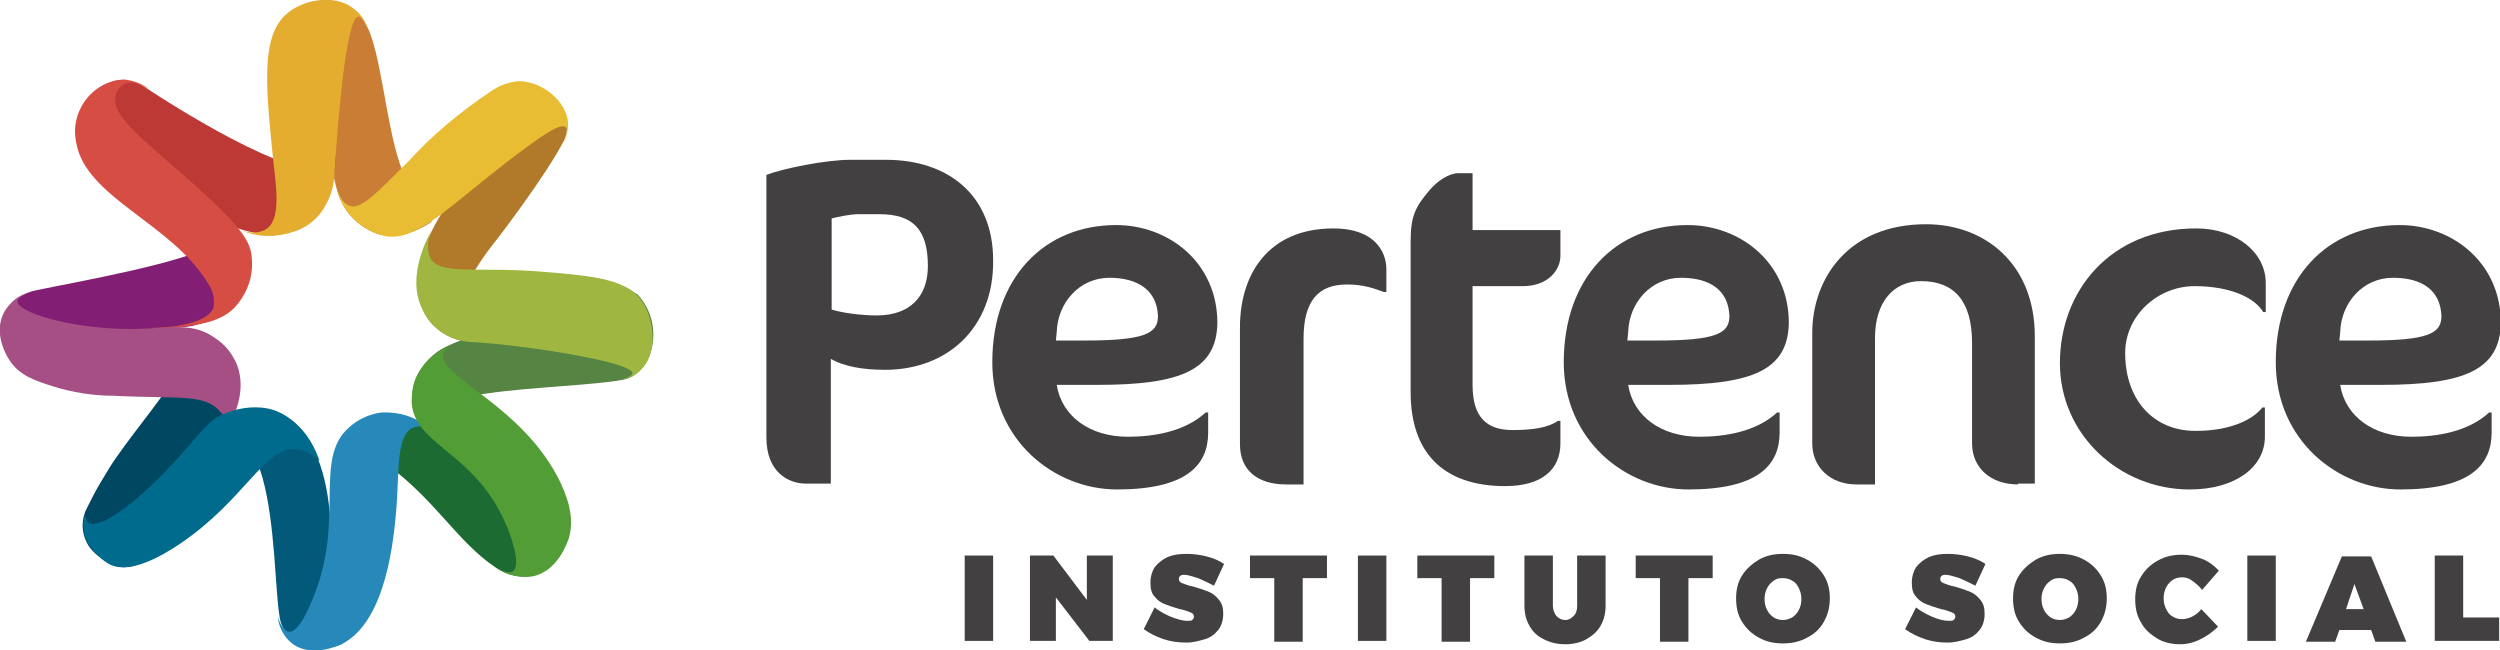 <?xml version="1.0" encoding="utf-8"?>
<!-- Generator: Adobe Illustrator 25.4.1, SVG Export Plug-In . SVG Version: 6.00 Build 0)  -->
<svg version="1.1" id="Layer_1" xmlns="http://www.w3.org/2000/svg" xmlns:xlink="http://www.w3.org/1999/xlink" x="0px" y="0px"
	 viewBox="0 0 298.8 77.7" style="enable-background:new 0 0 298.8 77.7;" xml:space="preserve">
<style type="text/css">
	.st0{fill:#434041;}
	.st1{fill:#C97D35;}
	.st2{fill:#B17A2A;}
	.st3{fill:#568443;}
	.st4{fill:#1B6B33;}
	.st5{fill:#03597A;}
	.st6{fill:#004762;}
	.st7{fill:#821E73;}
	.st8{fill:#BC3935;}
	.st9{fill:none;stroke:#1E110C;stroke-width:0.15;stroke-miterlimit:10;}
	.st10{fill:#E5AD30;}
	.st11{fill:#D54D43;}
	.st12{fill:#A54F85;}
	.st13{fill:#006B8D;}
	.st14{fill:#2689B9;}
	.st15{fill:#529D36;}
	.st16{fill:#9FB740;}
	.st17{fill:#E8BC33;}
</style>
<g>
	<g>
		<g>
			<g>
				<path class="st0" d="M105.8,44.2c-2.7,0-4.9-0.4-6.5-1.3v14.9h-3c-2.1,0-4.7-1.4-4.7-5.5V20.9c2.1-0.8,7.2-1.8,10-1.8h4.3
					c7.5,0,12.8,4.3,12.8,12C118.8,39.2,113.2,44.2,105.8,44.2z M105.1,25.6h-2.5c-1,0-2.3,0.3-3.2,0.5V37c1.3,0.4,3.5,0.7,5.4,0.7
					c3.9,0,6.1-2.2,6.1-5.9C110.9,27.4,109.1,25.6,105.1,25.6z"/>
				<path class="st0" d="M131.2,46h-4.9c0.6,3.8,4,6.2,8.5,6.2c3.1,0,6.8-0.6,9.3-2.9h0.3v2.4c0,3.9-2.6,6.8-10.9,6.8
					c-7.5,0-14.9-5.9-14.9-15.2c0-10.1,6.2-16.4,14.8-16.4c6.3,0,12.1,4.5,12.1,11.7C145.4,44.2,141.2,46,131.2,46z M132.6,33.2
					c-3.6,0-6.2,3-6.3,6.5l-0.1,1h3.4c7.1,0,8.8-0.8,8.8-2.9C138.3,34.7,136,33.2,132.6,33.2z"/>
				<path class="st0" d="M165.4,34.9c-1.1-0.4-2.4-0.9-4.4-0.9c-3.4,0-5.2,1.9-5.2,6.5v17.4h-2.1c-3.4,0-5.5-1.7-5.5-4.8V39.1
					c0-6.1,3.2-11.8,11.2-11.8c4.7,0,6.3,2.6,6.3,4.9v2.7H165.4z"/>
				<path class="st0" d="M170.8,22.8c1-1.2,2.4-2.1,3.5-2.1h1.7v6.8h10.5v3.1c0,1.6-1.4,3.6-4.5,3.6h-6v11.8c0,3.9,1.7,5.4,4.8,5.4
					c2.4,0,4.3-0.3,5.4-1.1h0.3v2.7c0,3.1-2.2,5.1-6.6,5.1c-7.6,0-11.3-4.2-11.3-11.2V28.8C168.6,25.8,169.2,24.7,170.8,22.8z"/>
				<path class="st0" d="M199.5,46h-4.9c0.6,3.8,4,6.2,8.5,6.2c3.1,0,6.8-0.6,9.3-2.9h0.3v2.4c0,3.9-2.6,6.8-10.9,6.8
					c-7.5,0-14.9-5.9-14.9-15.2c0-10.1,6.2-16.4,14.8-16.4c6.3,0,12.1,4.5,12.1,11.7C213.7,44.2,209.5,46,199.5,46z M200.9,33.2
					c-3.6,0-6.2,3-6.3,6.5l-0.1,1h3.4c7.1,0,8.8-0.8,8.8-2.9C206.6,34.7,204.4,33.2,200.9,33.2z"/>
				<path class="st0" d="M241.2,57.9c-3.4,0-5.5-2.1-5.5-4.9v-12c0-5.1-2.2-7.4-6.1-7.4c-3.3,0-5.5,2.5-5.5,6.8v17.5h-2.2
					c-3.2,0-5.3-2.1-5.3-4.9V39.8c0-6.4,4.2-13,13.6-13c7.1,0,13,4.8,13,13.4v17.6H241.2z"/>
				<path class="st0" d="M270.5,37.3c-1-1.7-3.9-3.1-8.2-3.1c-4.4,0-8.3,3.5-8.3,8c0,5.5,3.3,9.3,8.4,9.3c4.3,0,6.9-1.4,8-2.8h0.3
					v3.5c0,3.6-3.5,6.3-9,6.3c-8.3,0-15.5-6.5-15.5-15.1c0-8.6,6-16.1,16.3-16.1c4.8,0,8.3,2.9,8.3,6.5v3.5H270.5z"/>
				<path class="st0" d="M284.6,46h-4.9c0.6,3.8,4,6.2,8.5,6.2c3.1,0,6.8-0.6,9.3-2.9h0.3v2.4c0,3.9-2.6,6.8-10.9,6.8
					c-7.5,0-14.9-5.9-14.9-15.2c0-10.1,6.2-16.4,14.8-16.4c6.3,0,12.1,4.5,12.1,11.7C298.8,44.2,294.6,46,284.6,46z M286,33.2
					c-3.6,0-6.2,3-6.3,6.5l-0.1,1h3.4c7.1,0,8.8-0.8,8.8-2.9C291.7,34.7,289.5,33.2,286,33.2z"/>
			</g>
			<g>
				<path class="st1" d="M33.4,3.3C33.6,3.1,33.9,3,34.2,3c2.4,0.2,4,11.7,6,19.4c0.2,0.9,0.6,1.8,1.1,2.6c0.8,1.2,2,2.2,3.4,2.8
					c3.3,1.3,6.6-1.1,6.9-1.3c-1.7-2.1-3.1-4.6-3.9-7.2c-1.6-4.9-2.2-13.1-3.9-16.3c-0.4-0.7-0.9-1.4-1.6-1.8
					c-0.7-0.5-1.6-0.7-2.5-0.7c-1.5-0.1-2.9,0.2-4.2,1C34.6,1.8,33.9,2.5,33.4,3.3z"/>
				<path class="st2" d="M60.1,10.3c0.2-0.1,0.7-0.2,1,0c0,0,0.1,0.2,0.1,0.5c-0.4,3.8-5.5,10.6-5.5,10.6c-0.9,1.1-1.7,2.3-2.5,3.5
					c-1.2,1.7-2.1,3.6-2.7,5.5c-0.6,1.7-0.7,3.5-0.4,5.3c0.3,1.2,0.8,2.2,1.6,3.1c1.3,1.3,3,2.1,4.9,2.1c-0.6-0.1-1.1-0.4-1.4-0.9
					c-1.5-1.9,0.2-6.5,4.2-11.4c0,0,5.7-7.4,7.9-11.6c0.2-0.3,0.3-0.7,0.4-1c0.2-1.1-0.1-2.3-0.7-3.3c-1.1-1.7-3-2.7-5-2.7
					C61.4,10,60.7,10.1,60.1,10.3z"/>
				<path class="st3" d="M74.6,34.2c0.3,0.2,0.9,0.6,0.8,1.1c-0.1,0.3-0.3,0.6-0.5,0.7c-1.7,1.2-16.1,2.8-21.3,5.3
					c-1.4,0.6-2.5,1.6-3.3,2.8c-0.6,0.9-0.9,1.8-1,2.9c-0.1,1.7,0.5,3.4,1.7,4.7c-0.3-0.4-0.4-0.9-0.3-1.4c0.4-2.2,5.5-3,7.7-3.3
					c4.7-0.7,13-1,16-1.6c0.6-0.1,1.1-0.3,1.6-0.7c0.9-0.7,1.5-1.6,1.8-2.7c0.7-2.4,0.1-5-1.6-6.8C75.6,34.8,75.1,34.5,74.6,34.2z"
					/>
				<path class="st4" d="M68.2,61.7c0,0.4-0.2,0.9-0.5,1.2c-0.5,0.4-1.1,0.6-1.7,0.6c-2.7,0-9.4-8.6-15.4-12.7c-1.4-1-3-1.4-4.6-1.4
					c-1.3,0.1-2.6,0.6-3.7,1.4c-1.3,1.1-2.2,2.6-2.6,4.3c0.1-0.6,0.5-1.1,0.9-1.5c0.6-0.4,2-0.7,5.6,1.9c5.8,4.2,8.5,9.3,13,12.3
					c1.1,0.8,2.4,1.2,3.8,1.1c1-0.1,2-0.5,2.7-1.2C68.3,65.6,68.2,62.2,68.2,61.7z"/>
				<path class="st5" d="M42.8,75.4c-1.2,0.8-1.8,0.7-2.1,0.6c-2.9-1.2,0.9-13.5-3.1-22.1c-0.7-1.9-2.1-3.4-3.9-4.4
					c-1.4-0.6-2.9-0.8-4.4-0.6c-1.6,0.2-3.1,0.8-4.4,1.8c0.5-0.4,1.2-0.6,1.9-0.6c2.7,0.2,4.3,6.1,4.6,7.1c1.5,5.4,1.5,13.6,2,16.4
					c0.1,0.9,0.5,1.7,1,2.3c0.3,0.3,0.6,0.6,0.9,0.9c2.2,1.5,5.3,0.3,5.5,0.2C41.4,76.6,42.2,76.1,42.8,75.4z"/>
				<path class="st6" d="M16.7,67.3c-0.2,0.2-0.8,0.3-0.7-0.1c0.1-0.9,0.4-1.7,0.9-2.4c2.2-3.6,5-6.6,7.7-9.9
					c1.2-1.4,2.2-2.9,2.9-4.5c0.4-0.9,0.7-1.8,0.8-2.8c0.5-3-0.2-6.4-3.4-7.3c-1.5-0.4-3-0.5-4.5-0.4c0.8,0,1.5,0.5,1.9,1.2
					c0.2,0.7,0.1,1.6-0.3,2.2c-2.5,4.3-5.5,7.6-8.4,11.8C13,56,12.5,56.9,12,57.7c-0.6,1-1.1,2-1.6,3c-0.7,1.3-0.7,2.9,0,4.2
					c0.4,0.8,1.1,1.4,1.8,1.9C13.5,67.9,15.3,68.1,16.7,67.3z"/>
				<path class="st7" d="M3,44.4c-0.2-0.2-0.4-0.5-0.4-0.7c0-1.6,6.1-2.8,9.9-3.5c1.7-0.4,3.5-0.6,5.3-0.8c4.3-0.4,4.6-0.2,6.1-0.7
					c0.8-0.3,5.3-1.9,5.9-6c0.3-3-1.1-5.9-3.6-7.5c0.5,0.7,0.7,1.5,0.6,2.3c-0.2,0.6-0.5,1.1-1,1.5C23,31.3,8.5,33.8,4.3,34.7
					c-1,0.2-2,0.7-2.7,1.4c-2,2.4-1.6,5.8,0.7,7.8C2.5,44.1,2.7,44.2,3,44.4z"/>
				<path class="st8" d="M9.2,17.1c0-0.6,0.2-1.5,0.8-1.8c1.5-0.8,4.4,3,9.8,7.1C27,27.9,31.2,28,32.3,28c1.8,0,3.5-0.5,4.9-1.6
					c0.5-0.4,1-0.9,1.3-1.5c0.4-0.5,0.8-1.2,1-1.8c0.3-0.9,0.4-1.9,0.5-2.9c0.1-0.6,0.1-1.3,0.2-2.2c0,0.7-0.4,1.4-1,1.9
					c-0.2,0.1-0.5,0.2-0.8,0.3c-5.2,0.8-20.8-9.6-20.8-9.6c-1-0.7-2.2-1.1-3.5-1c-0.8,0.1-1.5,0.5-2.2,1C9.8,12,8.7,14.6,9.2,17.1
					L9.2,17.1z"/>
				<path class="st9" d="M33.2,3.6l0.1-0.3C33.3,3.4,33.3,3.5,33.2,3.6z"/>
				<path class="st9" d="M59.9,10.4l0.3-0.1C60,10.3,60,10.4,59.9,10.4z"/>
				<path class="st10" d="M44,3.6c-0.6-1.4-1-1.7-1.2-1.6c-1.5,0.2-2.5,13.6-2.8,18.4c0,1.8-0.6,3.6-1.7,5.1c-0.8,1-1.9,1.8-3.2,2.2
					c-2.1,0.7-4.3,0.7-6.3-0.2c1,0.4,2.1,0.4,3-0.1c1.7-1.1,1.3-4.5,0.9-7.8c-0.9-8.8-1.6-15,1.4-17.8c2-1.9,5.8-2.5,8-0.9
					C43.1,1.6,43.7,2.5,44,3.6z"/>
				<path class="st11" d="M13.8,11.5c-0.5,2.4,3.4,5.2,9,10.2c6.1,5.4,7.2,7.2,7.3,9.2c0.2,2.2-0.6,4.3-2.1,5.9
					c-1.7,1.7-4.2,2-6.5,2.3c-1.2,0.2-2.5,0.2-3.7,0.1c-0.2,0,6.7,0.1,7.7-2.4c0.2-0.9,0-1.9-0.5-2.7C20.7,26.7,10.2,23.7,9.1,17
					c-0.3-1.4-0.1-2.9,0.6-4.2c1-1.9,2.9-3.2,5.1-3.3c1.1,0.1,2.2,0.5,3.1,1.2c-0.2-0.1-2-1.3-3.1-0.6
					C14.3,10.4,13.9,10.9,13.8,11.5z"/>
				<path class="st12" d="M3.5,34.9c-0.8,0.3-1.4,0.7-1.4,1.1c0,1.4,6.2,3.1,12.2,3.3c5.5,0.2,8.3-1.1,11.4,1.1
					c1.1,0.7,1.9,1.7,2.5,2.9c1.6,3.6-0.7,7.3-1,7.8c-0.1-0.7-0.4-1.4-0.9-1.9c-1.8-2.2-5.1-1.5-12.8-1.9c-2.4,0-4.8-0.4-7.1-1.1
					c-2.2-0.7-4.1-1.3-5.3-3.2c-0.2-0.3-2-3.1-0.6-5.7C1.2,36.1,2.2,35.3,3.5,34.9z"/>
				<path class="st13" d="M10.3,61.1c-0.2,0.5-0.1,1,0.3,1.4c0.5,0.4,1.6-0.2,2-0.3c3.9-2,8.8-7.6,8.8-7.6c2.6-3,3.5-4.1,4.5-4.7
					c0.3-0.2,0.5-0.3,0.8-0.4c1.6-0.7,3.4-1,5.2-0.7c2.7,0.5,5.2,3,6.3,6.3l-0.5-0.4c-0.6-0.5-1.3-0.9-2.1-1
					c-4-0.5-6.1,5.9-14.1,11.3c-5.2,3.5-7.4,2.9-8.3,2.5c-0.9-0.5-1.7-1.2-2.3-2c-0.5-0.7-0.9-1.5-0.9-2.4
					C9.9,62.4,10.1,61.7,10.3,61.1z"/>
				<path class="st14" d="M34.5,75.5c1.2,0.2,2.5-3,2.9-4c3.9-9.3,0-16.6,4.3-20.4c1.1-1,2.4-1.6,3.9-1.8c2.1-0.1,4.1,0.5,5.7,1.9
					c-0.6-0.3-1.3-0.3-1.9-0.1c-2,0.8-1.7,5-2,9.4c-0.3,3.5-1.1,13.8-6.6,16.5c-1.5,0.7-4.1,1.3-5.9-0.1c-1-0.8-1.6-2-1.7-3.2
					C33.4,74.4,33.9,75.4,34.5,75.5z"/>
				<path class="st15" d="M49.2,48.1c0-1,0.1-2,0.5-2.9c0.9-1.9,2.5-3.3,4.4-4c-0.5,0.2-0.9,0.5-1.1,1c-0.9,2.8,9.5,6.1,14,15.5
					c1.3,2.8,1.5,4.8,1,6.6c-0.2,0.5-1.3,4-4.4,4.6c-1.5,0.2-3.1-0.2-4.3-1.1c0.7,0.4,1.5,0.8,2,0.5c1-0.7-0.1-4.5-1.7-7.4
					C55.8,53.9,49.5,52.9,49.2,48.1z"/>
				<path class="st16" d="M74.3,45.4c1-0.4,1.3-0.6,1.3-0.8c-0.1-1.4-13.4-3.4-18.9-3.7c-1.3,0-2.6-0.4-3.8-1.1
					c-1-0.7-1.9-1.6-2.4-2.8c-2.1-4.1,0.9-9.1,1.1-9.5c-0.5,1-0.6,2.2-0.2,3.3c1.2,2.2,5.8,1,13.7,1.7c6.1,0.5,9.9,0.9,11.7,3.6
					c1.5,2.3,1.8,6.3-0.3,8.2C75.9,44.9,75.1,45.2,74.3,45.4z"/>
				<path class="st17" d="M67.4,17c0.3-0.7,0.6-1.5,0.2-1.8c-0.6-0.5-2.7,1-3.7,1.7c-9.5,6.8-13.7,12.2-18,11.3
					C44.4,27.8,43,27,42,25.9c-0.9-1-1.5-2.2-1.8-3.6c0.3,1,0.7,2,1.6,2.3c1.3,0.5,3.2-1.5,7-5.3c2.9-3.2,6.3-6,9.9-8.4
					c1-0.7,2.1-1.1,3.3-1.2c2.7,0,5.7,2.3,5.9,5C67.9,15.6,67.8,16.3,67.4,17z"/>
			</g>
		</g>
		<g>
			<g>
				<path class="st0" d="M115.3,66.4h3.4v10.2h-3.4V66.4z"/>
				<path class="st0" d="M129.9,66.4h3.1v10.2h-2.8l-4-5.2v5.2h-3.1V66.4h2.8l4,5.3V66.4z"/>
				<path class="st0" d="M143.2,69.1c-0.7-0.2-1.2-0.4-1.7-0.4c-0.4,0-0.6,0.2-0.6,0.5c0,0.2,0.1,0.4,0.4,0.5
					c0.3,0.1,0.7,0.3,1.3,0.4c0.7,0.2,1.3,0.4,1.8,0.6c0.5,0.2,0.9,0.5,1.3,1s0.5,1,0.5,1.7c0,0.7-0.2,1.4-0.6,1.9
					c-0.4,0.5-0.9,0.9-1.6,1.1c-0.7,0.2-1.4,0.4-2.2,0.4c-0.9,0-1.8-0.1-2.7-0.4c-0.9-0.3-1.7-0.7-2.4-1.2l1.3-2.6
					c0.5,0.4,1.2,0.8,1.9,1.1c0.8,0.3,1.4,0.5,2,0.5c0.3,0,0.5,0,0.6-0.1s0.2-0.2,0.2-0.4c0-0.2-0.1-0.4-0.4-0.5
					c-0.3-0.1-0.7-0.3-1.3-0.4c-0.7-0.2-1.3-0.4-1.8-0.6c-0.5-0.2-0.9-0.5-1.2-0.9c-0.4-0.4-0.5-1-0.5-1.7c0-0.7,0.2-1.3,0.5-1.8
					c0.4-0.5,0.9-0.9,1.5-1.2c0.7-0.3,1.4-0.4,2.3-0.4c0.8,0,1.6,0.1,2.4,0.3c0.8,0.2,1.5,0.5,2.1,0.9l-1.2,2.6
					C144.5,69.7,143.9,69.4,143.2,69.1z"/>
				<path class="st0" d="M149.4,66.4h9.2v2.7h-2.9v7.6h-3.4v-7.6h-2.9V66.4z"/>
				<path class="st0" d="M162.3,66.4h3.4v10.2h-3.4V66.4z"/>
				<path class="st0" d="M169.4,66.4h9.2v2.7h-2.9v7.6h-3.4v-7.6h-2.9V66.4z"/>
				<path class="st0" d="M186,73.6c0.3,0.3,0.6,0.5,1.1,0.5c0.4,0,0.7-0.2,1-0.5s0.4-0.7,0.4-1.2v-6h3.4v6c0,0.9-0.2,1.7-0.6,2.4
					c-0.4,0.7-1,1.2-1.7,1.6s-1.6,0.6-2.5,0.6c-1,0-1.8-0.2-2.6-0.6s-1.3-0.9-1.7-1.6c-0.4-0.7-0.6-1.5-0.6-2.4v-6h3.4v6
					C185.6,72.9,185.8,73.3,186,73.6z"/>
				<path class="st0" d="M195.5,66.4h9.2v2.7h-2.9v7.6h-3.4v-7.6h-2.9V66.4z"/>
				<path class="st0" d="M216,66.9c0.9,0.5,1.5,1.1,2,1.9c0.5,0.8,0.7,1.7,0.7,2.7c0,1-0.2,1.9-0.7,2.8s-1.2,1.5-2,1.9
					c-0.9,0.5-1.8,0.7-2.9,0.7c-1.1,0-2-0.2-2.9-0.7c-0.9-0.5-1.5-1.1-2-1.9s-0.7-1.7-0.7-2.8c0-1,0.2-1.9,0.7-2.7s1.2-1.4,2-1.9
					c0.9-0.5,1.8-0.7,2.9-0.7C214.2,66.2,215.1,66.4,216,66.9z M212,69.4c-0.3,0.2-0.6,0.5-0.8,0.9c-0.2,0.4-0.3,0.8-0.3,1.3
					s0.1,0.9,0.3,1.3c0.2,0.4,0.5,0.7,0.8,0.9c0.3,0.2,0.7,0.3,1.1,0.3s0.7-0.1,1.1-0.3c0.3-0.2,0.6-0.5,0.8-0.9
					c0.2-0.4,0.3-0.8,0.3-1.3s-0.1-0.9-0.3-1.3c-0.2-0.4-0.4-0.7-0.8-0.9c-0.3-0.2-0.7-0.3-1.1-0.3S212.4,69.1,212,69.4z"/>
				<path class="st0" d="M234.2,69.1c-0.7-0.2-1.2-0.4-1.7-0.4c-0.4,0-0.6,0.2-0.6,0.5c0,0.2,0.1,0.4,0.4,0.5
					c0.3,0.1,0.7,0.3,1.3,0.4c0.7,0.2,1.3,0.4,1.8,0.6c0.5,0.2,0.9,0.5,1.3,1s0.5,1,0.5,1.7c0,0.7-0.2,1.4-0.6,1.9s-0.9,0.9-1.6,1.1
					c-0.7,0.2-1.4,0.4-2.2,0.4c-0.9,0-1.8-0.1-2.7-0.4c-0.9-0.3-1.7-0.7-2.4-1.2l1.3-2.6c0.5,0.4,1.2,0.8,1.9,1.1s1.4,0.5,2,0.5
					c0.3,0,0.5,0,0.6-0.1c0.1-0.1,0.2-0.2,0.2-0.4c0-0.2-0.1-0.4-0.4-0.5c-0.3-0.1-0.7-0.3-1.3-0.4c-0.7-0.2-1.3-0.4-1.8-0.6
					c-0.5-0.2-0.9-0.5-1.2-0.9c-0.4-0.4-0.5-1-0.5-1.7c0-0.7,0.2-1.3,0.5-1.8c0.4-0.5,0.9-0.9,1.5-1.2c0.7-0.3,1.4-0.4,2.3-0.4
					c0.8,0,1.6,0.1,2.4,0.3c0.8,0.2,1.5,0.5,2.1,0.9l-1.2,2.6C235.5,69.7,234.9,69.4,234.2,69.1z"/>
				<path class="st0" d="M249.1,66.9c0.9,0.5,1.5,1.1,2,1.9c0.5,0.8,0.7,1.7,0.7,2.7c0,1-0.2,1.9-0.7,2.8s-1.2,1.5-2,1.9
					c-0.9,0.5-1.8,0.7-2.9,0.7c-1.1,0-2-0.2-2.9-0.7c-0.9-0.5-1.5-1.1-2-1.9s-0.7-1.7-0.7-2.8c0-1,0.2-1.9,0.7-2.7s1.2-1.4,2-1.9
					c0.9-0.5,1.8-0.7,2.9-0.7C247.2,66.2,248.2,66.4,249.1,66.9z M245.1,69.4c-0.3,0.2-0.6,0.5-0.8,0.9c-0.2,0.4-0.3,0.8-0.3,1.3
					s0.1,0.9,0.3,1.3c0.2,0.4,0.5,0.7,0.8,0.9c0.3,0.2,0.7,0.3,1.1,0.3s0.7-0.1,1.1-0.3c0.3-0.2,0.6-0.5,0.8-0.9
					c0.2-0.4,0.3-0.8,0.3-1.3s-0.1-0.9-0.3-1.3c-0.2-0.4-0.4-0.7-0.8-0.9c-0.3-0.2-0.7-0.3-1.1-0.3S245.5,69.1,245.1,69.4z"/>
				<path class="st0" d="M262,69.4c-0.4-0.3-0.8-0.4-1.2-0.4c-0.4,0-0.8,0.1-1.1,0.3c-0.3,0.2-0.6,0.5-0.8,0.9
					c-0.2,0.4-0.3,0.8-0.3,1.3s0.1,0.9,0.3,1.3c0.2,0.4,0.4,0.7,0.8,0.9c0.3,0.2,0.7,0.3,1.1,0.3c0.4,0,0.8-0.1,1.2-0.3
					c0.4-0.2,0.8-0.5,1.1-0.9l2,2.1c-0.6,0.6-1.3,1.1-2.1,1.5s-1.6,0.6-2.4,0.6c-1,0-2-0.2-2.8-0.7c-0.8-0.5-1.5-1.1-1.9-1.9
					c-0.5-0.8-0.7-1.7-0.7-2.8c0-1,0.2-1.9,0.7-2.7c0.5-0.8,1.1-1.4,2-1.9s1.8-0.7,2.9-0.7c0.8,0,1.6,0.2,2.4,0.5s1.4,0.8,2,1.4
					l-2,2.3C262.8,70,262.4,69.7,262,69.4z"/>
				<path class="st0" d="M268.6,66.4h3.4v10.2h-3.4V66.4z"/>
				<path class="st0" d="M283.9,76.7l-0.5-1.4h-3.8l-0.5,1.4h-3.5l4.3-10.2h3.5l4.2,10.2H283.9z M280.4,72.8h2.1l-1.1-3L280.4,72.8z
					"/>
				<path class="st0" d="M291,66.4h3.4v7.4h4.3v2.8H291V66.4z"/>
			</g>
		</g>
	</g>
</g>
</svg>
